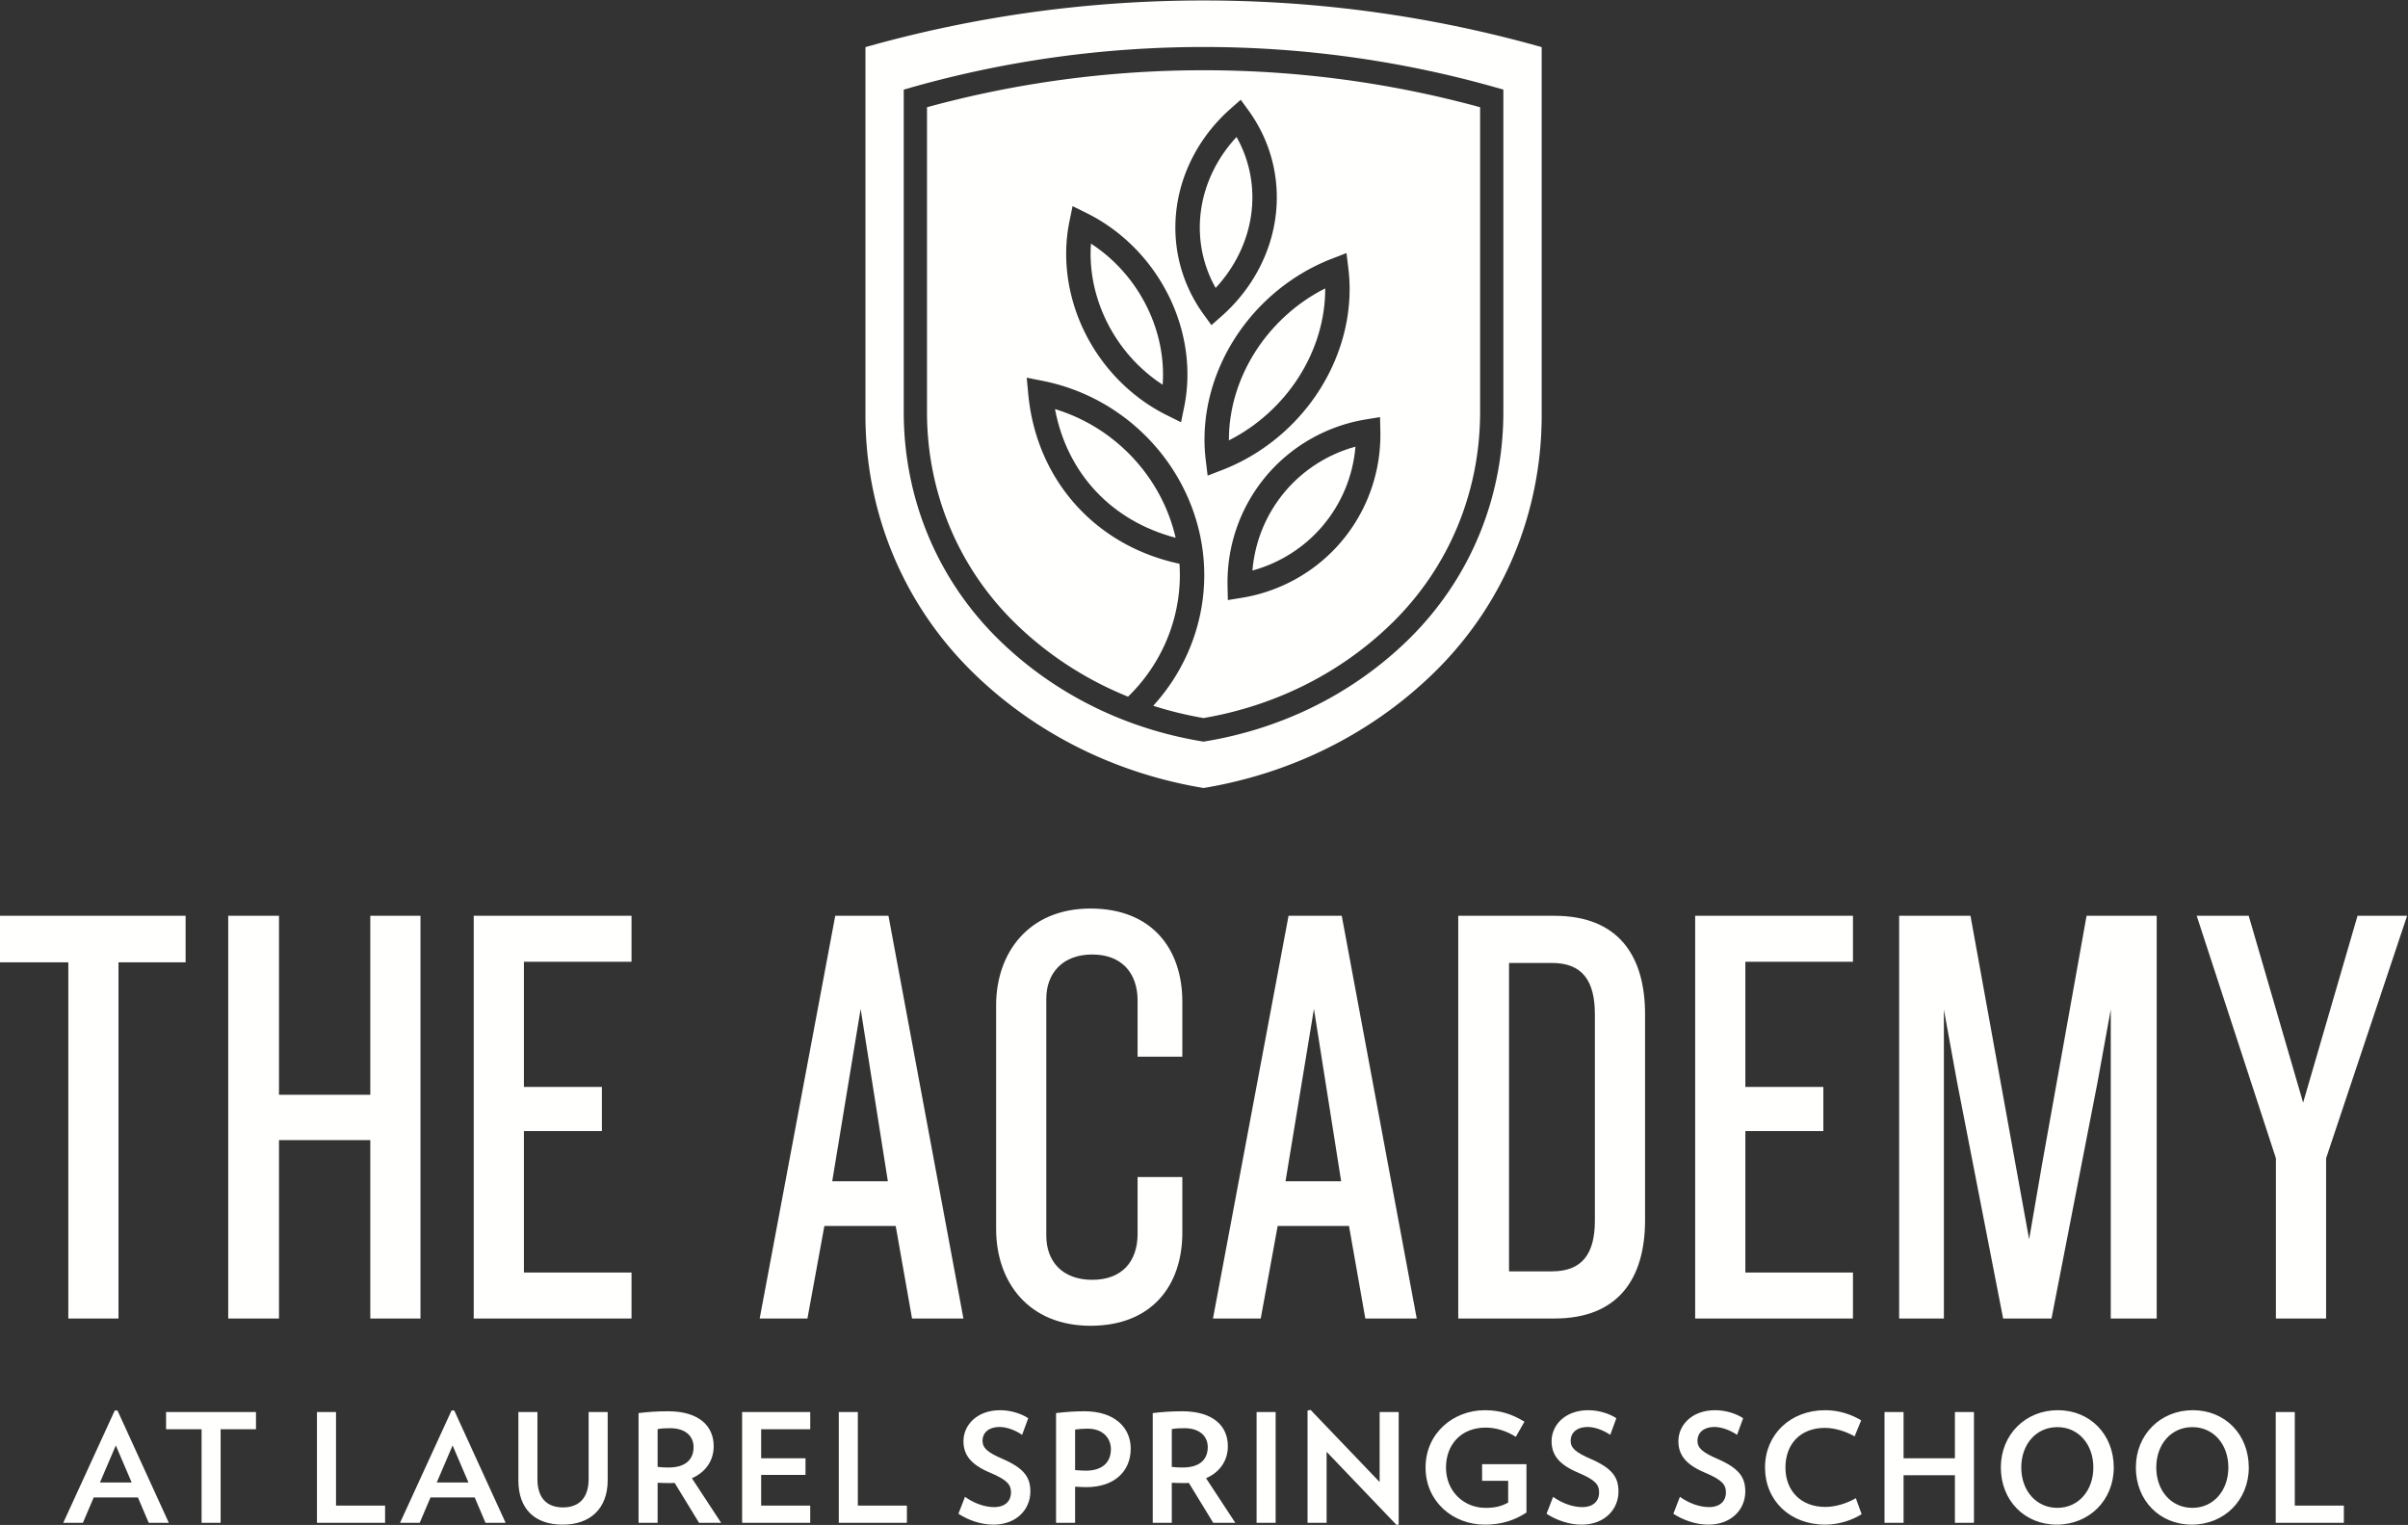 <svg xmlns="http://www.w3.org/2000/svg" viewBox="0 0 1314 832"><rect x="0" y="0" width="1314" height="832" fill="#333333" stroke="none"/><g fill="#FFFFFE"><path d="M64.662 525.052v194.316H37.28V525.052H0v-25.405h101.283v25.405H64.662m137.402 194.316v-97.326h-49.817v97.326h-27.712V499.647h27.712v97.654h49.817v-97.654h27.383v219.721h-27.383m56.44 0V499.647h86.107v25.073h-58.725v68.29h42.559v24.086h-42.559v77.199h58.725v25.073h-86.107m211.132-168.915-15.506 94.023h30.353l-14.847-94.023Zm28.043 168.915-8.908-50.475h-38.93l-9.237 50.475h-26.063l41.239-219.721h29.032l40.909 219.721h-28.042Zm97.352 3.959c-33.652 0-51.466-23.754-51.466-52.786V548.473c0-28.7 17.814-52.785 51.466-52.785 33.651 0 50.146 22.102 50.146 50.806v30.024h-24.413v-30.684c0-14.847-8.578-25.073-24.743-25.073-16.496 0-25.074 10.557-25.074 24.085v129.326c0 13.853 8.578 24.082 25.074 24.082 16.165 0 24.743-9.898 24.743-25.074v-31.011h24.413v30.351c0 28.702-16.495 50.807-50.146 50.807m121.961-172.874-15.506 94.023h30.351l-14.845-94.023Zm28.042 168.915-8.908-50.475h-38.929l-9.238 50.475h-26.063l41.239-219.721h29.032l40.91 219.721h-28.043Zm125.262-165.947c0-18.475-6.927-28.041-23.424-28.041h-23.423v168.255h23.423c16.497 0 23.424-9.569 23.424-27.712V553.421Zm-22.104 165.947h-52.455V499.647h52.455c34.641 0 49.487 21.446 49.487 53.774v112.17c0 32.335-14.846 53.777-49.487 53.777Zm76.831 0V499.647h86.107v25.073h-58.724v68.29h42.558v24.086h-42.558v77.199h58.724v25.073h-86.107m226.777 0V550.782l-7.26 39.92-25.07 128.666h-26.4L1068 590.702l-7.26-39.92v168.586h-24.41V499.647h38.93L1100 636.23l7.26 39.918 6.93-40.246 24.41-136.255h38.27v219.721h-25.07m117.51-87.425v87.425h-27.39v-87.425l-43.22-132.296h28.38l29.69 101.944 29.69-101.944h27.05l-44.2 132.296M63.198 788.615l-8.648 20.207h17.297l-8.649-20.207Zm17.962 42.229-5.905-13.856H51.14l-5.903 13.856H34.509l28.106-61.28h1.498l28.022 61.28H81.16Zm39.232-51.054v51.054h-10.395V779.79H90.622v-9.402h49.062v9.402h-19.292m52.567 51.054v-60.456h10.394v51.054h26.776v9.402h-37.17m74.017-42.229-8.648 20.207h17.296l-8.648-20.207Zm17.962 42.229-5.904-13.856h-24.117l-5.902 13.856h-10.728l28.106-61.28h1.498l28.022 61.28h-10.975Zm42.126.992c-15.217 0-24.199-8.498-24.199-24.169v-37.279h10.394v36.539c0 10.392 5.156 15.503 13.971 15.503 8.731 0 13.969-5.195 13.969-15.503v-36.539h10.395v37.279c0 15.424-9.563 24.169-24.53 24.169m58.759-52.622c-2.494 0-4.906.08-6.984.492v20.622c1.911.248 3.991.328 5.986.328 9.064 0 13.638-4.206 13.638-11.133 0-6.102-4.657-10.309-12.64-10.309Zm15.634 51.63-13.305-21.774c-1.081.083-2.08.083-3.243.083-1.997 0-4.076-.083-6.07-.167v21.858h-10.395v-59.879c4.823-.577 9.894-.989 16.048-.989 17.296 0 24.948 8.329 24.948 19.051 0 7.834-4.324 14.188-11.892 17.487l15.966 24.33h-12.057Zm23.498 0v-60.456h37.17v9.402H415.35v15.836h24.198v9.073H415.35v16.743h26.775v9.402h-37.17m52.755 0v-60.456h10.395v51.054h26.775v9.402h-37.17m84.412.992c-6.901 0-13.803-2.476-19.125-5.943l3.577-9.237c4.823 3.467 10.643 5.61 15.882 5.61 6.403 0 9.229-3.711 9.229-7.918 0-4.207-1.829-6.845-11.474-10.888-10.644-4.451-14.469-9.895-14.469-17.155 0-8.743 7.316-16.908 20.041-16.908 5.902 0 11.723 1.979 15.299 4.374l-3.325 9.07c-3.244-2.227-8.067-4.287-12.224-4.287-6.403 0-9.397 3.463-9.397 7.505 0 4.04 2.994 6.432 10.561 9.731 12.057 5.198 15.55 10.064 15.55 17.982 0 9.731-7.568 18.064-20.125 18.064m51.355-52.374c-2.328 0-4.655.164-6.818.492v22.105c2.079.164 3.992.329 5.821.329 9.396 0 13.72-4.864 13.72-11.709 0-5.939-4.242-11.217-12.723-11.217Zm-.748 31.916c-1.995 0-4.075-.164-6.07-.245v19.711h-10.395v-59.879c5.406-.66 10.479-.989 15.468-.989 16.714 0 25.279 9.074 25.279 20.371 0 12.289-8.731 21.031-24.282 21.031Zm53.677-32.164c-2.494 0-4.906.08-6.985.492v20.622c1.912.248 3.993.328 5.987.328 9.064 0 13.638-4.206 13.638-11.133 0-6.102-4.658-10.309-12.64-10.309Zm15.633 51.63-13.304-21.774c-1.081.083-2.08.083-3.243.083-1.996 0-4.076-.083-6.071-.167v21.858h-10.394v-59.879c4.823-.577 9.894-.989 16.048-.989 17.297 0 24.948 8.329 24.948 19.051 0 7.834-4.324 14.188-11.893 17.487l15.966 24.33h-12.057Zm23.659 0h10.394v-60.456h-10.394zM762.073 832l-38.169-39.921v38.765h-10.395v-61.28l1.664-.332 37.668 39.342v-38.186h10.395v61.364l-1.163.248m70.883-33.155v26.392c-6.487 4.204-13.554 6.599-22.702 6.599-17.379 0-32.347-12.54-32.347-31.18 0-18.803 15.217-31.259 32.347-31.259 8.982 0 15.383 2.475 21.62 6.27l-4.739 8.246c-4.907-3.132-10.727-5.03-16.383-5.03-13.885 0-21.702 9.732-21.702 21.773 0 12.868 9.563 22.023 21.62 22.023 5.239 0 8.732-.909 12.307-2.888v-11.876h-14.219v-9.07h24.198m30.094 32.991c-6.901 0-13.803-2.476-19.125-5.943l3.576-9.237c4.824 3.467 10.644 5.61 15.882 5.61 6.404 0 9.231-3.711 9.231-7.918 0-4.207-1.829-6.845-11.475-10.888-10.643-4.451-14.47-9.895-14.47-17.155 0-8.743 7.318-16.908 20.041-16.908 5.904 0 11.724 1.979 15.3 4.374l-3.325 9.07c-3.243-2.227-8.066-4.287-12.224-4.287-6.403 0-9.397 3.463-9.397 7.505 0 4.04 2.994 6.432 10.56 9.731 12.059 5.198 15.551 10.064 15.551 17.982 0 9.731-7.567 18.064-20.125 18.064m69.197 0c-6.902 0-13.803-2.476-19.125-5.943l3.576-9.237c4.823 3.467 10.643 5.61 15.882 5.61 6.403 0 9.23-3.711 9.23-7.918 0-4.207-1.829-6.845-11.476-10.888-10.644-4.451-14.468-9.895-14.468-17.155 0-8.743 7.317-16.908 20.041-16.908 5.903 0 11.725 1.979 15.299 4.374l-3.325 9.07c-3.243-2.227-8.066-4.287-12.225-4.287-6.402 0-9.396 3.463-9.396 7.505 0 4.04 2.994 6.432 10.561 9.731 12.058 5.198 15.551 10.064 15.551 17.982 0 9.731-7.568 18.064-20.125 18.064m63.737 0c-19.292 0-32.846-13.198-32.846-31.18 0-17.895 13.72-31.259 32.846-31.259 7.566 0 14.466 2.391 19.626 5.527l-3.58 8.741c-4.82-2.72-10.81-4.615-16.212-4.615-13.389 0-21.537 8.822-21.537 21.606 0 12.704 8.397 21.526 21.786 21.526 5.403 0 11.723-1.895 16.633-4.782l3.16 8.741c-5.07 3.219-12.31 5.695-19.876 5.695m70.776-.992v-25.981h-28.02v25.981h-10.4v-60.456h10.4v25.238h28.02v-25.238h10.39v60.456h-10.39m55.91-52.209c-11.64 0-19.7 9.404-19.7 22.021 0 12.537 8.06 22.023 19.7 22.023 11.56 0 19.63-9.486 19.63-22.023 0-12.617-8.07-22.021-19.63-22.021Zm-.33 53.201c-17.63 0-30.52-13.281-30.52-31.18 0-17.979 13.47-31.259 31.1-31.259 17.63 0 30.52 13.28 30.52 31.259 0 17.899-13.47 31.18-31.1 31.18Zm74.01-53.201c-11.64 0-19.71 9.404-19.71 22.021 0 12.537 8.07 22.023 19.71 22.023 11.56 0 19.63-9.486 19.63-22.023 0-12.617-8.07-22.021-19.63-22.021Zm-.33 53.201c-17.63 0-30.52-13.281-30.52-31.18 0-17.979 13.47-31.259 31.1-31.259 17.63 0 30.52 13.28 30.52 31.259 0 17.899-13.47 31.18-31.1 31.18Zm45.81-.992v-60.456h10.4v51.054H1279v9.402h-37.17M682.692 117.493c2.166-14.908-.644-29.829-7.935-42.772-10.438 11.21-17.227 25.028-19.345 39.61-2.165 14.908.642 29.831 7.933 42.769 10.441-11.204 17.23-25.022 19.347-39.607m-87.371 15.415c-1.045 14.171 1.89 28.937 8.543 42.439 6.988 14.182 17.662 26.193 30.576 34.57 1.044-14.172-1.892-28.936-8.543-42.434-6.989-14.184-17.664-26.199-30.576-34.575m75.275 107.335c15.306-7.726 28.581-19.665 37.975-34.3 9.62-14.986 14.658-31.949 14.567-48.616-15.306 7.726-28.583 19.665-37.976 34.299-9.621 14.989-14.658 31.952-14.566 48.617m51.087 46.75c10.401-12.225 16.642-27.367 17.976-43.313-14.873 4.064-28.249 12.506-38.266 24.284-10.399 12.227-16.641 27.366-17.976 43.313 14.874-4.065 28.25-12.507 38.266-24.284"></path><path d="m671.55 59.275 5.501-4.851 4.301 5.938c12.407 17.133 17.566 38.104 14.525 59.046-2.929 20.172-13.343 39.046-29.325 53.139l-5.499 4.85-4.302-5.938c-12.408-17.13-17.567-38.098-14.525-59.043 2.93-20.172 13.344-39.046 29.324-53.141Zm63.206 78.799 1.032 8.488c2.742 22.584-2.943 46.227-16.004 66.579-12.599 19.628-31.359 34.997-52.827 43.277l-7.978 3.078-1.032-8.488c-2.743-22.584 2.94-46.228 16.002-66.579 12.6-19.628 31.362-34.997 52.828-43.277l7.979-3.078Zm18.312 89.499.164 7.658c.479 22.16-7.122 43.61-21.401 60.396-13.826 16.256-33.096 27.099-54.26 30.532l-7.562 1.225-.165-7.658c-.477-22.16 7.122-43.61 21.401-60.397 13.826-16.255 33.097-27.099 54.261-30.531l7.562-1.225Zm-106.857-5.678-1.73 8.48-7.756-3.843c-19.193-9.517-35.108-25.603-44.812-45.299-9.425-19.129-12.397-40.547-8.364-60.303l1.731-8.48 7.755 3.843c19.193 9.516 35.108 25.603 44.811 45.302 9.426 19.126 12.398 40.542 8.365 60.3ZM505.845 58.503v166.291c0 43.149 16.54 83.512 46.573 113.654l.005.006a171.887 171.887 0 0 0 4.642 4.495c17.01 15.859 36.803 28.385 58.488 37.147 15.466-15.011 25.293-34.885 27.697-56.173a90.733 90.733 0 0 0 .364-16.354c-45.88-9.712-78.119-45.723-82.519-92.609l-.835-8.9 8.767 1.744c55.251 10.986 93.668 62.647 87.462 117.613-2.512 22.239-12.094 43.121-27.194 59.644a202.033 202.033 0 0 0 27.461 6.702c37.95-6.502 72.403-23.369 99.697-48.82a174.17 174.17 0 0 0 4.631-4.483c30.041-30.154 46.584-70.517 46.584-113.666V58.503c-48.963-13.389-99.71-20.176-150.912-20.176-51.205 0-101.949 6.787-150.911 20.176Z"></path><path d="M575.691 223.193c6.612 35.103 30.942 61.094 65.827 70.201-7.46-32.594-32.42-60.045-65.827-70.201"></path><path d="M820.357 224.794c0 46.528-17.857 90.074-50.277 122.615a178.87 178.87 0 0 1-4.974 4.812c-29.374 27.393-66.483 45.453-107.311 52.234l-1.039.173-1.04-.173c-40.828-6.778-77.934-24.841-107.307-52.229a185.104 185.104 0 0 1-4.98-4.819c-32.418-32.539-50.272-76.081-50.272-122.613V48.885l4.619-1.308c51.508-14.556 104.997-21.938 158.98-21.938 53.982 0 107.472 7.382 158.982 21.938l4.619 1.308v175.909ZM656.755.253c-63.962 0-125.849 8.88-184.505 25.46v200.762c0 52.609 20.176 101.835 56.814 138.605a213.458 213.458 0 0 0 5.645 5.467c33.394 31.137 75.583 51.664 122.046 59.381 46.463-7.717 88.654-28.244 122.049-59.385a205.61 205.61 0 0 0 5.641-5.459c36.639-36.774 56.818-86 56.818-138.609V25.714C782.607 9.134 720.719.253 656.755.253Z"></path></g></svg>